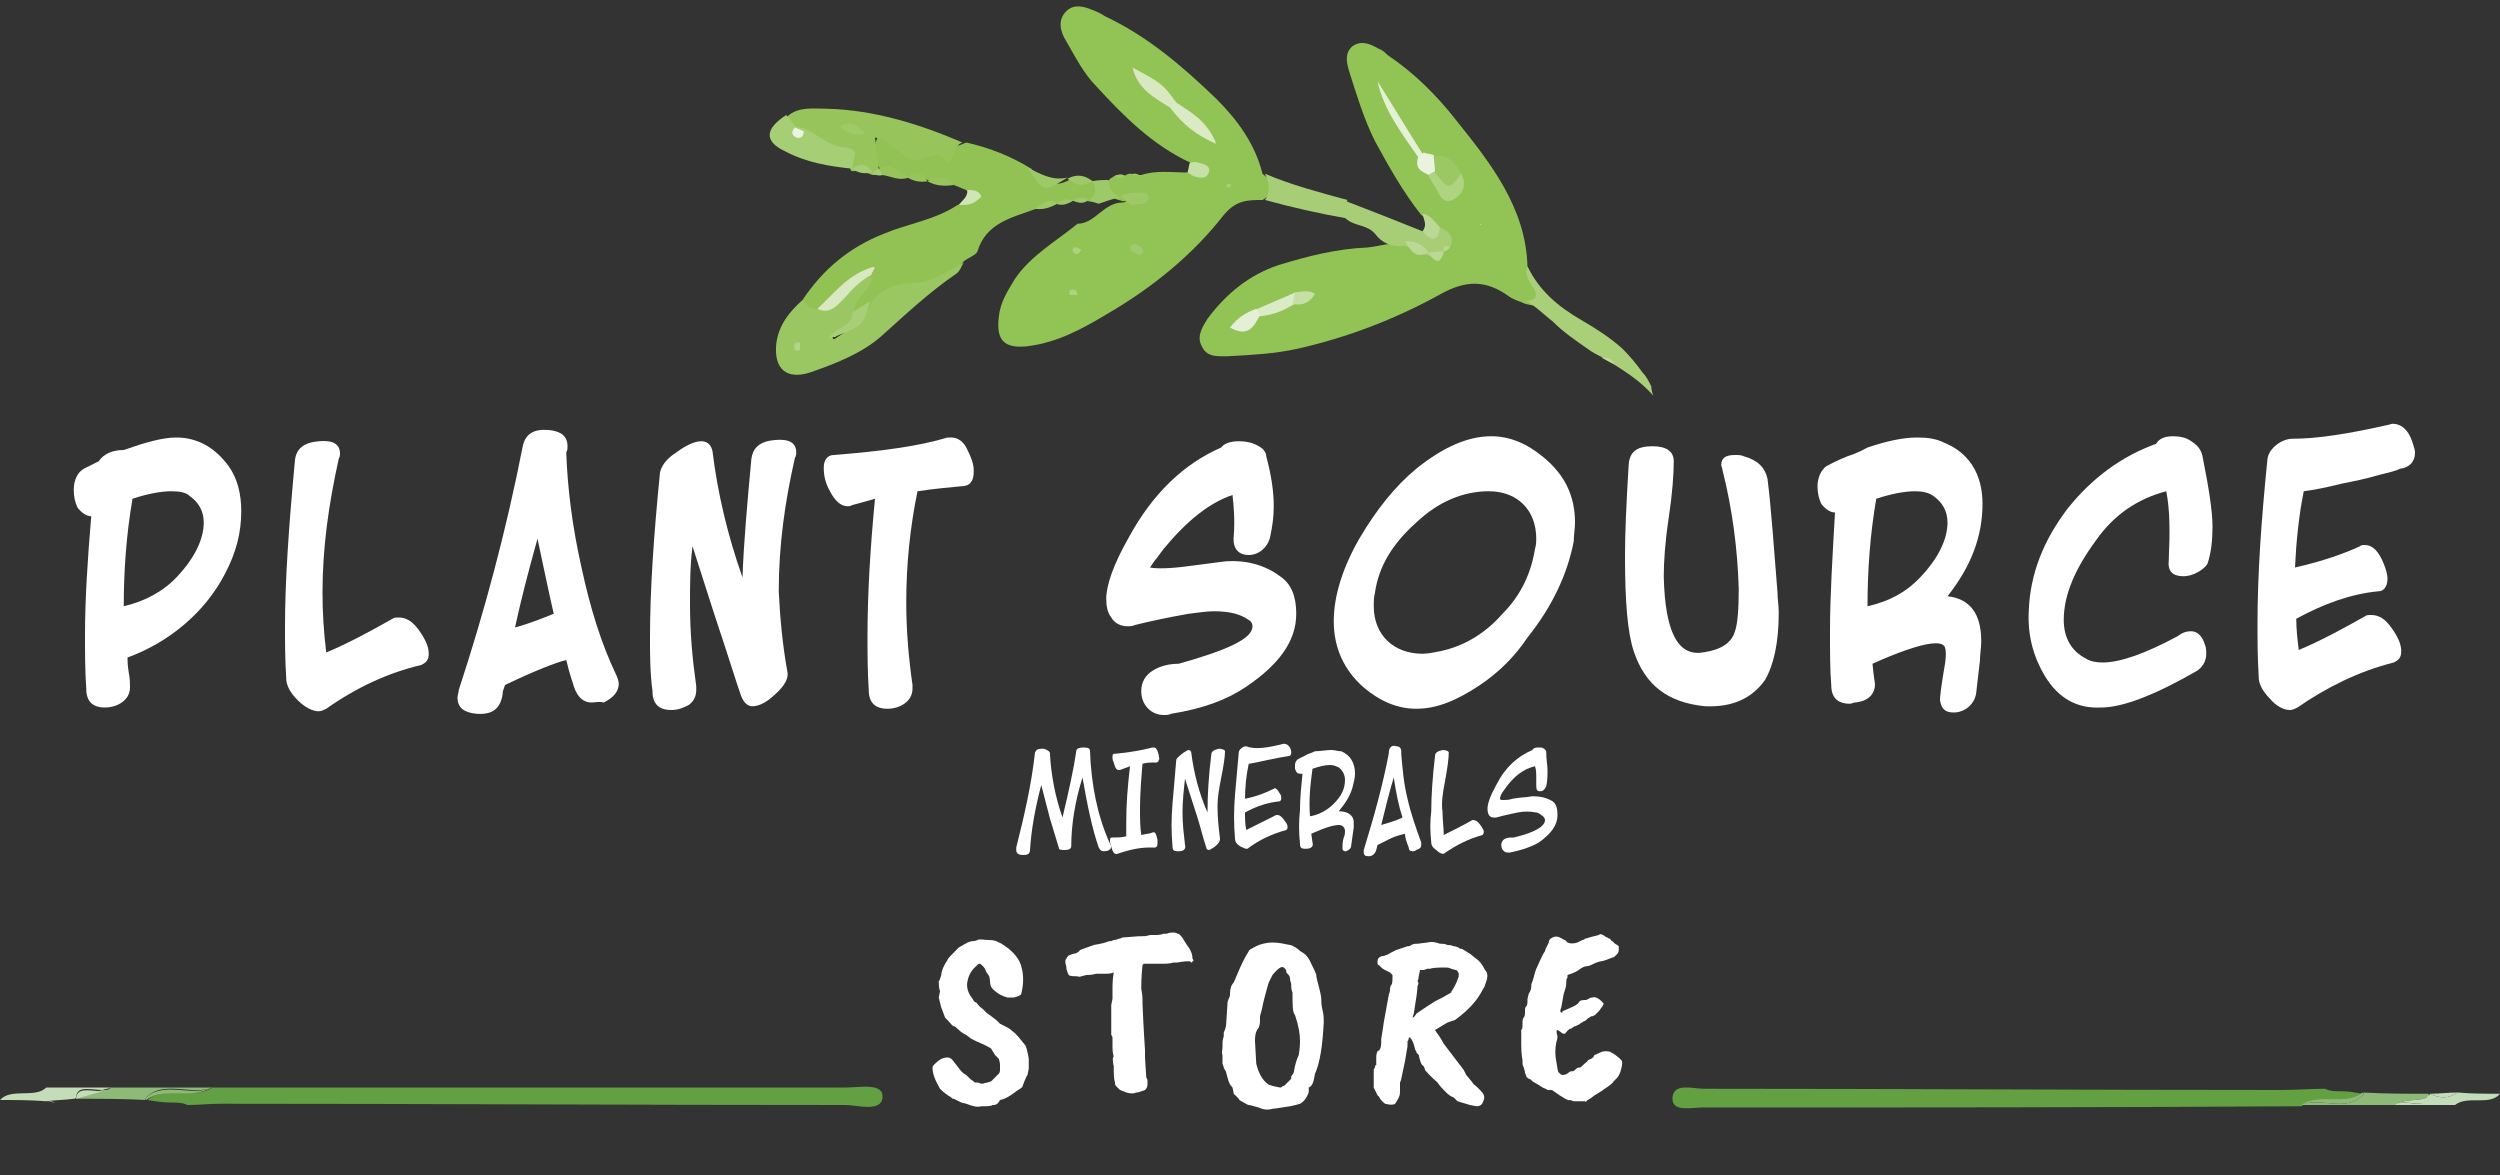 <?xml version="1.0" encoding="utf-8"?>
<!-- Generator: Adobe Illustrator 28.0.0, SVG Export Plug-In . SVG Version: 6.00 Build 0)  -->
<svg version="1.1" id="Layer_1" xmlns="http://www.w3.org/2000/svg" xmlns:xlink="http://www.w3.org/1999/xlink" x="0px" y="0px"
	 viewBox="0 0 200 94" style="enable-background:new 0 0 200 94;" xml:space="preserve">
<rect x="0" y="0" width="200" height="94" fill="#333333" stroke="none"/>
<style type="text/css">
	.st0{display:none;fill:#CEE87C;}
	.st1{fill:#001524;}
	.st2{fill:#92C355;}
	.st3{fill:#92C254;}
	.st4{fill:#9AC762;}
	.st5{fill:#97C55C;}
	.st6{fill:#A9CF78;}
	.st7{fill:#A6CE74;}
	.st8{fill:#A7CE76;}
	.st9{fill:#9EC968;}
	.st10{fill:#BBD995;}
	.st11{fill:#C7E0A8;}
	.st12{fill:#D0E5B6;}
	.st13{fill:#E5F1D7;}
	.st14{fill:#9CC864;}
	.st15{fill:#AED381;}
	.st16{fill:#DBEBC7;}
	.st17{fill:#E4F0D5;}
	.st18{fill:#E9F3DD;}
	.st19{fill:#C6DFA6;}
	.st20{fill:#CAE1AB;}
	.st21{fill:#D8E9C2;}
	.st22{fill:#DAEAC5;}
	.st23{fill:#A0CA6B;}
	.st24{fill:#AED27F;}
	.st25{fill:#AED280;}
	.st26{fill:#A7CF77;}
	.st27{fill:#A8CF77;}
	.st28{fill:#BFDC9C;}
	.st29{fill:#B1D485;}
	.st30{fill:#9FCA6A;}
	.st31{fill:#EBF4E1;}
	.st32{fill:none;}
	.st33{fill:#62A043;}
	.st34{fill:#8EBA77;}
	.st35{fill:#C5DCB9;}
	.st36{fill:#62A042;}
	.st37{fill:#FFFFFF;}
	.st38{fill:#CEE87C;}
</style>
<path class="st0" d="M148.4,24.3c3.7,2,3.7,2,1.1,4.7c-0.5,0.5-0.7,1-0.7,1.6c-0.1,1.6-1.1,3-3.6,4.1c-1.6,0.7-3,1.6-4.5,2.4
	c0.1,0.2-1.5,0.8,0.2,0.7c1.1-0.1,2.3,0.3,3.4-0.2c3.7-0.3,7.3-0.7,11-0.5c0.9,0,1.3,0.1,1.4,0.7c0.1,1,0.7,1.8,3.1,1.8
	c0.6,0,1.3,0.2,1,0.6c-0.7,0.9,0.5,0.9,1.4,1.1c1.2,0.3,1.1,0.7-0.1,1.1c-0.7,0.2-1.6,0.4-2.2,0.7c-0.8,0.4-2.5,0.5-2,1.2
	s2.1,0.9,3.5,0.8c1.2-0.1,2.3-0.4,3.5-0.6c1-0.2,1.2,0.1,1.6,0.4c1.8,1.1,4.2,0.6,6.6,0.5c0.7,1.4,3,1.3,5.1,1.4
	c0.9,0,1.3,0.2,1.2,0.6c-0.1,0.9-0.8,1.8-1.8,2.5c-0.3,0.4-0.6,0.9-0.9,1.3c-0.2,0.3-1.8,0.7,0.1,1c1.1,0.2,0.9,1.3-0.2,1.3
	c-3.1,0.2-1.2,1.2-1.6,1.9c-1.9,0.8-4.2,1.1-6.4,1.4c-7.7,1-15.1,2.6-22.7,3.7c-2.2,0.3-4.4,0.8-6.7,0.9c-9.9,0.7-19.1,3-28.4,5
	c-7.8,1.7-15.5,3.7-23.2,5.5c-8.3,1.9-16.5,4.1-24.7,6.2c-2,0.1-4.3,1.1-5.9-0.2c-0.1-1-0.9-1.6-3.1-1.7c-1.6-0.1-3.6,0-4.3-1
	c-1.8-1.6-2-1.6-5.4-1.2c-3,0.4-5.7,0.3-7.6-1c-1.6-0.3-3.6,0.2-4.9-0.6c-0.3-0.1-0.5-0.2-0.6-0.4c-0.1-0.3,0.1-0.7-0.3-0.9
	c-0.3-0.2-0.6-0.5-1-0.7c-0.9-0.4-2.7,0-3-1c-0.4-0.2-0.7-0.5-0.5-0.6c2-1.4,2-3.1,4.1-4.5c2.3-1.6,4-3.3,6.7-4.7
	c1.2-1.3,3.6-2.1,5.2-3.2c0.2-0.1,0.4-0.2,0.4-0.2c-0.2-0.2,0.2,0-0.3,0c-0.2,0.1-0.4,0.2-0.6,0.3c-0.5,0.2-0.9,0.4-1.3,0.7
	c-2.1,0.9-3.2,0.4-3.8-0.6c0.2-1.8,1.3-3.4,3.8-4.8c1-0.6,2-1.3,2.3-2c0.7-1.3,2.1-2.3,3.4-3.4c2.3-2,5.7-3.1,9-4.3
	c0.7-0.3,1.5-0.4,2.3-0.6c1.3-0.5,3.6,0.3,4.2-1.1c6.7-2.6,13.1-5.4,20.6-7.2c5.1-1.3,9.5-3.3,14.8-4.4c5.3-1.2,10.4-2.7,16-3.2
	c2.1-0.3,4.2-0.6,6.4-0.5c0.6,1.1-1.8,0.6-2.1,1.1c0.9-0.4,2.2-0.4,3.2-0.8c1.4-0.3,2.7-0.7,4-1c-1.5,0-3.1,1.2-4.5,0
	c0-0.2,0.1-0.3,0.1-0.5c0-0.1,0-0.2,0-0.3c2.8-1,5.9-1.4,9-1.7c5.3-0.4,10.7-1,16-0.3c0.3,0.1,0.5,0.2,0.8,0.3l0,0
	C147,22.6,146.6,23.8,148.4,24.3z"/>
<g>
	<path class="st2" d="M109.4,19.8c-2.5,0.1-4.8,0.7-7.1,1.4c-2.4,0.8-4.2,2.3-5.7,4.3c-0.5,0.8-0.9,1.5-0.4,2.3
		c0.4,0.8,1.3,0.7,2,0.7c1.9-0.1,3.8-0.2,5.6-0.6c4-0.9,7.9-2.4,11.5-4.4c2-1.1,3.6-1.1,5.4,0.2c0.4,0.3,0.9,0.4,1.3,0.6
		c0.8,0.2,1.6,0.4,1.1-0.9c-0.2-0.7-0.9-1.2-0.9-2c-0.1-4.8-3-8.4-5.8-11.9c-1.5-1.9-3.3-3.7-5.4-5.1c-0.2-0.2-0.4-0.4-0.7-0.5
		c-0.7-0.4-1.4-0.7-2.1-0.2c-0.6,0.5-0.5,1.2-0.3,1.9c0.6,1.9,1.2,3.9,2.1,5.7c1.1,2,2.2,4,3.7,5.9c0.6,0.3,0.6,1,1,1.4
		c0.2,0.3,0.4,0.5,0.5,0.8c0,0.1,0,0.2-0.1,0.3c-0.1,0.1-0.1,0.2-0.2,0.2c-0.2,0.1-0.4,0.1-0.6,0.1s-0.4-0.1-0.6-0.1
		c-0.4-0.1-0.9-0.2-1.3-0.3C111.4,19.3,110.4,19.7,109.4,19.8z"/>
	<path class="st2" d="M95,13.8c-1.2,0-2.5-0.2-3.7,0.2c-0.3,0-0.5,0-0.8-0.1c-0.2,0-0.3,0-0.4,0.1c-0.3,0.1-0.6,0-0.8,0
		c-0.2,0.1-0.3,0.2-0.5,0.3c-0.5,0.7-0.2,1.2,0.4,1.6c0.2,0.1,0.4,0.1,0.6,0.2c0.1,0,0.3,0,0.4-0.1c-0.1,0.1-0.2,0.2-0.4,0.2
		c-1.5,0-2.2,1.7-3.6,1.7c-1.7,1.4-3.7,2.5-5,4.4c-0.6,1-1.2,1.9-1.3,3.1c-0.2,1.8,0.4,2.5,2.3,2.3c2.4-0.3,4.4-1.4,6.4-2.6
		c3.6-2.1,6.8-4.7,9.3-7.9c1-1.2,1.9-1.2,3.1-1.2c1.2-0.7,0.9-1.4,0-2.1c-0.6-2.4-2-4.3-3.7-6c-2.7-2.6-5.5-5-8.9-6.6
		c-0.3-0.2-0.7-0.4-1-0.5c-0.7-0.3-1.5-0.5-2.1,0.1c-0.7,0.7-0.5,1.6,0,2.4c0.7,1.2,1.4,2.6,2.4,3.6c2.2,2.4,4.5,4.7,7.5,6.1
		C95.7,13.4,95.7,13.7,95,13.8z"/>
	<path class="st3" d="M76.3,14.8c0.3,0.1,0.7,0.3,1,0.4c0.8,1,0,1-0.7,1.2c-1.8,1.2-4,1.5-5.9,2.3c-2.8,1.1-4.9,2.9-6.5,5.3
		c0,0.7,0.4,1,1,1.1c1.7-0.2,2.4-1.9,3.7-2.6c0.1,0,0.2-0.1,0.2-0.1s-0.1,0-0.1,0.1c-0.7,0.8-1.8,1.4-0.6,2.7c0.6,0,1.1-0.2,1.6-0.5
		c2.1-1.7,5.2-1.5,7.1-3.8c0.4-0.3,1-0.5,1.1-0.8c0.7-2.3,2.8-2.7,4.7-3.4c0.7,0.2,1.1-0.7,1.8-0.4l0,0c0.4,0,0.8-0.3,1.3-0.2l0,0
		c0.4,0.2,0.8-0.2,1.3,0l0,0c1.2-0.2,1.4-0.8,0.4-1.6l0,0c-0.7-0.1-1.4,0-2-0.2l0,0c-1.3,0.8-2.3,0.4-3.2-0.8
		c-1.6-1-3.4-1.7-5.2-2.1c-2.2,1-4.4,0.6-6.4-0.7c-0.3,0-0.5,0.1-0.7,0.3c-0.4,0.9-0.4,1.8,0.3,2.6c0.9,0,1.6,0.5,2.5,0.7l0,0
		c0.6-0.2,1.1,0,1.6,0.3l0,0C74.9,14.5,75.6,14.3,76.3,14.8z"/>
	<path class="st4" d="M65.4,24.7c-0.6,0-0.9-0.3-1.2-0.7c-1.1,1-1.9,2-2.1,3.5c-0.2,2,0.8,2.9,2.7,2.3c2-0.7,4.1-1.5,5.7-2.9
		c1.9-1.7,3.8-3.5,6-5c0.3-0.2,0.4-0.6,0.6-0.9c-1.4,0.8-2.8,1.7-4.6,1.7c-1.1,0-2.1,0.6-2.8,1.5c-0.5,1.4-1.7,2.1-2.9,2.9
		c-0.3,0.2-0.2-0.6-0.1-0.2c0,0.1,0.1,0.1,0.2,0c0.6-0.5,1.9-0.4,1.4-1.8c0-1.3,1.3-1.8,1.5-2.9C67.6,22,67.3,24.7,65.4,24.7z"/>
	<path class="st5" d="M70.3,13.5c-0.1-0.8-0.2-1.7-0.3-2.5c-0.2-0.1-0.5-0.1-0.7-0.2V11c0,0,0.1-0.1,0.2-0.1c0.2,0,0.4,0.1,0.5,0.1
		c1.1,0.2,1.8,1.2,2.8,1.7c1.1,0.5,1.9-1,3,0.2c0.4,0.4,0.4-1.3,1.2-1.5c-3.5-1.5-7.1-2.6-10.8-2.7c-1.1,0-2.3-0.2-3.2,0.6
		c-0.1,0.4,0,0.8,0.3,1.1s0.6,0.5,1,0.7c1,0.6,2,1.6,3,1.4c1.6-0.3,0.3,1.1,0.9,1.2l0,0c0.6-0.1,1.1,0.1,1.6,0.3l0,0
		c0.1,0,0.2,0,0.4,0C70.2,13.7,70.3,13.6,70.3,13.5z"/>
	<path class="st6" d="M127,27.9c0.4,0.3,0.8,0.5,1.2,0.7c1.5,0.9,3,1.8,4.1,3.1c-0.1-0.1-0.2-0.6-0.2-0.8c-0.2-0.4-0.4-0.8-0.7-1.1
		c-0.5-0.7-1-1.3-1.6-1.9c-1-0.9-2.1-1.6-3.3-2.3c-1.9-1.1-3.4-2.4-4.3-4.3c-0.3,0.7,0.2,1.3,0.5,1.8c0.5,0.9-0.2,0.9-0.7,1
		c0.3-0.1,1.9,1.4,2.2,1.6C125.1,26.6,126,27.2,127,27.9z"/>
	<path class="st7" d="M63.6,10.1c-0.2-0.3-0.4-0.6-0.7-0.9c-1.7,1.1-1.8,2.1-0.1,2.9c1.7,0.9,3.5,1.2,5.4,1.4
		c-0.1-0.6,0.8-1.6-0.6-1.7c-1.3-0.1-2.1-1-3.2-1.5l-0.2,0.1c-0.2,0-0.3,0-0.5-0.1L63.6,10.1z"/>
	<path class="st8" d="M116,19.8c0.4-0.9-0.1-1.3-0.8-1.6c-0.4,0.3-0.9,0.3-1.4,0.3c-2-0.8-4-1.6-6.1-2.4c-0.9,0.6-0.5,1,0.1,1.5
		c0.7,0.5,1.6,0.4,2.2,1.1c0.6,0.8,1.3,1,2.2,1c0.7-0.1,1.3,0.6,2,0.7l0,0c0.4,0.1,0.9,0.6,1.3-0.1l0,0
		C115.5,19.9,115.7,19.8,116,19.8z"/>
	<path class="st8" d="M107.9,17.5c-0.2-0.5-0.4-1-0.1-1.5c-2.2-0.6-4.5-1.2-6.6-2.1c0.3,0.7,0.5,1.4,0,2.1
		C103.4,16.6,105.6,17.1,107.9,17.5z"/>
	<path class="st9" d="M87.9,16.3c0.6-0.2,1.1-0.4,1.7-0.5c-0.6-0.3-0.9-0.7-0.9-1.4c-0.4,0-0.9,0-1.3,0.1c0.4,0.7,0.2,1.2-0.4,1.6
		C87.3,16.1,87.6,16.2,87.9,16.3z"/>
	<path class="st9" d="M82.2,13.4c1.3,2,1.3,2,3.2,0.8C84.2,14.5,83.2,13.9,82.2,13.4z"/>
	<path class="st10" d="M113.8,18.5c0.6,0.7,1.2,1,1.4-0.3c-0.4-0.4-0.7-1-1.4-1.1C113.9,17.6,114.2,18,113.8,18.5z"/>
	<path class="st11" d="M95,13.8c0.2,0.1,0.3,0.2,0.5,0.3c0.4,0.1,1,0.3,1.2-0.3s-0.5-0.7-0.9-0.8c-0.2-0.1-0.4,0-0.6,0
		C95.1,13.2,95.1,13.5,95,13.8z"/>
	<path class="st12" d="M76.7,16.4c0.4,0,0.7,0,1-0.1s0.8-0.5,0.8-0.6c-0.2-0.5-0.7-0.5-1.1-0.5C77.4,15.8,77,16,76.7,16.4z"/>
	<path class="st5" d="M72.7,14.2c-0.7-0.5-1.4-1.2-2.4-0.7l0,0c0,0.2,0,0.3,0.1,0.4s0.2,0.1,0.2,0.1C71.3,14.1,71.9,14.5,72.7,14.2z
		"/>
	<path class="st9" d="M85.4,14.3c0.7,0.6,1.3,0.6,2,0.2C86.8,14,86.1,13.9,85.4,14.3z"/>
	<path class="st5" d="M76.3,14.8c-0.6-0.7-1.4-0.8-2.1-0.3C74.9,14.9,75.6,14.9,76.3,14.8z"/>
	<path class="st9" d="M84.6,16.3c-0.7-0.5-1.2,0-1.8,0.4C83.5,16.8,84,16.6,84.6,16.3z"/>
	<path class="st5" d="M74.2,14.5c-0.4-0.7-1-0.8-1.6-0.3C73.1,14.5,73.6,14.6,74.2,14.5z"/>
	<path class="st7" d="M69.8,13.8c-0.4-0.7-1-0.8-1.6-0.3C68.7,13.9,69.2,13.9,69.8,13.8z"/>
	<path class="st9" d="M85.8,16.1c-0.5-0.3-0.9-0.1-1.3,0.2C85,16.5,85.4,16.3,85.8,16.1z"/>
	<path class="st9" d="M87.1,16c-0.4-0.3-0.8-0.2-1.3,0C86.3,16.3,86.7,16.3,87.1,16z"/>
	<path class="st9" d="M89.2,14.1c0.3,0.2,0.6,0.2,0.8,0C89.8,13.9,89.5,13.9,89.2,14.1z"/>
	<path class="st9" d="M90.5,14c0.3,0,0.5,0,0.8,0.1C91,13.9,90.7,13.8,90.5,14z"/>
	<path class="st7" d="M70.6,14c-0.1-0.2-0.2-0.3-0.3-0.5c-0.2,0.1-0.3,0.2-0.5,0.3C70,14,70.3,14.1,70.6,14z"/>
	<path class="st13" d="M113.8,12.3c-1.2-1.9-2.4-3.9-3.6-5.8c0.5,2.3,1.9,4.1,3.2,6C113.7,12.6,113.8,12.5,113.8,12.3z"/>
	<path class="st14" d="M116.9,13.9c-0.5-0.9-1.1-1.6-2.2-1.4c-0.4,0.6-0.3,1.1,0.1,1.7c0.4,0.5,0.6,1.3,1.4,1.1
		C116.8,15,116.8,14.4,116.9,13.9z"/>
	<path class="st15" d="M116.9,13.9c-1,1.3-1,1.3-2.1-0.1c-0.3-0.1-0.4,0-0.5,0.3c0.1,0.2,0.3,0.5,0.4,0.7c0.4,0.5,0.6,1.6,1.5,1.2
		C117,15.6,117.4,14.8,116.9,13.9z"/>
	<path class="st16" d="M103.6,23.4c-1.1,0.5-2.1,0.9-3.2,1.4c-0.1,0.2-0.1,0.4,0.1,0.4c0.1,0.1,0.2,0.1,0.3,0.1
		c1-0.1,1.8-0.4,2.6-0.9C104,24.2,104,23.8,103.6,23.4z"/>
	<path class="st17" d="M100.8,25.2c-0.1-0.2-0.2-0.3-0.3-0.5c-0.8,0.3-1.5,0.7-2.1,1.5C99.8,27,100.3,26.2,100.8,25.2z"/>
	<path class="st18" d="M114.3,14c0.1-0.1,0.3-0.2,0.5-0.3c0-0.4-0.1-0.8-0.1-1.3c-0.3-0.1-0.6-0.1-0.8-0.2c-0.1,0.1-0.3,0.2-0.4,0.2
		C113.1,13.5,113.7,13.7,114.3,14z"/>
	<path class="st10" d="M112.4,19.3c0.1,0.2,0.2,0.4,0.4,0.6c0.4,0.6,0.9,0.6,1.5,0.3C113.8,19.5,113.2,19.3,112.4,19.3z"/>
	<path class="st19" d="M103.6,23.4c-0.1,0.3-0.1,0.6-0.2,0.9c0.8,0.2,1.4-0.1,1.8-0.8C104.7,23.2,104.2,23.3,103.6,23.4z"/>
	<path class="st10" d="M115.5,20.1c-0.4,0-0.9,0.1-1.3,0.1C114.7,20.8,115.2,21.4,115.5,20.1z"/>
	<path class="st10" d="M116,19.8c-0.4-0.2-0.5-0.1-0.5,0.3C115.7,20.1,115.8,20,116,19.8z"/>
	<polygon class="st20" points="118.4,18 118.5,18 118.4,17.9 	"/>
	<path class="st21" d="M94.1,8.2C93,6.7,93,6.7,90.6,5.4c0.4,1.7,1.7,2.4,3,3.2C94,8.7,94.1,8.6,94.1,8.2z"/>
	<path class="st22" d="M94.1,8.2c-0.2,0.1-0.3,0.2-0.5,0.4c0.9,1.2,2,2.2,3.7,2.9C96.6,9.7,95.3,9,94.1,8.2z"/>
	<path class="st9" d="M89.6,15.7c0.3,0.2,0.6,0.5,0.9,0.7c0.3,0,0.5-0.1,0.8-0.1s0.5-0.1,0.6-0.4c0-0.3-0.2-0.5-0.5-0.5
		C90.8,15.4,90.2,15.4,89.6,15.7z"/>
	<path class="st23" d="M90.6,20.2c0.2,0,0.4,0.2,0.6,0.2c0.3-0.1,0.3-0.4,0.1-0.6c-0.2-0.2-0.5-0.3-0.6-0.3
		C90.4,19.6,90.3,19.9,90.6,20.2z"/>
	<path class="st24" d="M85.8,20.1c0.1,0.1,0.3,0.3,0.4,0.2c0.1,0,0.2-0.2,0.3-0.3c-0.1-0.1-0.3-0.2-0.4-0.2
		C85.9,19.7,85.8,19.9,85.8,20.1z"/>
	<path class="st25" d="M85.6,23.2c-0.1,0.2-0.1,0.4,0.1,0.4s0.3,0,0.5,0c0-0.2-0.1-0.4-0.2-0.4C85.9,23.1,85.7,23.2,85.6,23.2z"/>
	<path class="st26" d="M98.4,14.7c-0.1,0-0.2,0-0.2,0C98,14.9,98.1,15,98.3,15c0.1,0,0.1-0.1,0.2-0.1C98.5,14.8,98.4,14.7,98.4,14.7
		z"/>
	<path class="st21" d="M65.4,24.7c1,0.5,1.6-0.3,2.2-0.9c0.6-0.7,1.3-1.4,2.1-1.8c0-0.2,0.6-0.8,0-0.6C67.8,22,66.7,23.5,65.4,24.7z
		"/>
	<path class="st27" d="M68.2,25c0,1.2-1.5,1.2-1.9,2.1c2.7-1,2.8-1,3.3-3C69.1,24.4,68.7,24.7,68.2,25z"/>
	<path class="st28" d="M129.1,29.1C129.1,29.1,129.1,29,129.1,29.1c-0.2-0.5-0.6-0.5-1-0.5C128.5,28.8,128.8,29,129.1,29.1z"/>
	<path class="st29" d="M63.6,28c0.2,0.1,0.4,0.1,0.4-0.1s0-0.3,0-0.5c-0.2,0-0.4,0-0.4,0.1C63.5,27.6,63.5,27.8,63.6,28z"/>
	<path class="st30" d="M69.2,10.7c-0.5-0.6-1-1.1-2-0.6C67.9,10.8,68.6,10.8,69.2,10.7L69.2,10.7z"/>
	<path class="st7" d="M64.4,10.3c-0.3-0.1-0.5-0.1-0.8-0.2v0.1c0.1,0.6,0.4,0.6,0.7,0.3L64.4,10.3z"/>
	<path class="st30" d="M69.2,10.7c0.3,0.1,0.5,0.1,0.8,0.2C69.8,10.9,69.5,10.8,69.2,10.7L69.2,10.7z"/>
	<path class="st31" d="M64.3,10.5c-0.2-0.1-0.5-0.2-0.7-0.3c-0.3,0.3-0.3,0.6,0.1,0.8C64.1,11.1,64.3,10.9,64.3,10.5z"/>
</g>
<g>
	<path class="st32" d="M8.9,87c-0.2,0.1-0.5,0.1-0.7,0.2C8.5,87.2,8.7,87.2,8.9,87z"/>
	<path class="st32" d="M5.9,87.9L5.9,87.9L5.9,87.9c0.1,0,0.1,0,0.2,0c0,0,0,0,0-0.1C6.1,87.9,6,87.9,5.9,87.9z"/>
	<path class="st33" d="M67.7,87c-16.9,0-33.8,0-50.7,0c-1.5,1-3.8-0.2-5.2,1c0.6,0.1,1.2,0.2,1.8,0.2c0.5,0,1,0,1.4,0.2
		c0.9,0,1.7-0.1,2.6-0.1c16.7,0,33.3,0.1,50,0.1c1,0,2.9,0.6,3-0.6S68.8,87,67.7,87z"/>
	<path class="st34" d="M8.2,87.2c-0.7,0.2-1.4,0.4-2.1,0.6c0,0,0,0,0,0.1c1.9,0,3.8,0,5.6,0.1c0,0-0.1,0-0.1-0.1
		c1.4-1.6,3.7-0.2,5.4-0.9c-2.7,0-5.4,0-8.1,0l0,0C8.7,87.2,8.5,87.2,8.2,87.2z"/>
	<path class="st34" d="M11.6,87.9l0.1,0.1l0,0c1.4-1.1,3.7,0,5.2-1C15.4,87.8,13,86.4,11.6,87.9z"/>
	<path class="st35" d="M4.4,88.2c-0.2-0.1-0.5-0.1-0.8-0.2C3.9,88.1,4.2,88.2,4.4,88.2z"/>
	<path class="st35" d="M5.9,87.9c0.1,0,0.1,0,0.2-0.1c0-1,1.2-0.6,2.1-0.6c0.2-0.1,0.5-0.1,0.7-0.2l0,0c-1.7,0-3.4,0-5.2,0
		c-0.9,0.9-2.8,0-3.7,1l0,0c1.2,0,2.4,0,3.7,0.1C4.4,88,5.2,88,5.9,87.9L5.9,87.9z"/>
	<path class="st35" d="M6.1,87.9c0.7-0.2,1.4-0.4,2.1-0.6C7.3,87.3,6.1,86.9,6.1,87.9z"/>
</g>
<g>
	<path class="st32" d="M194.3,87.5c0,0.1,0,0.1,0,0.2c0.1,0,0.1-0.1,0.2-0.2l0,0C194.4,87.5,194.3,87.5,194.3,87.5z"/>
	<path class="st36" d="M189,87.5c-0.6-0.1-1.1-0.2-1.7-0.2c-0.5,0-0.9,0-1.3-0.2c-1.1,0-2.3,0.1-3.5,0.1c-15.4,0-30.8-0.1-46.2-0.1
		c-0.9,0-2.4-0.5-2.5,0.7s1.5,0.8,2.4,0.8c16,0,31.9,0,47.9-0.1C185.5,87.5,187.6,88.6,189,87.5z"/>
	<path class="st34" d="M194.3,87.7c0,0,0-0.1,0-0.2c-1.8,0-3.5,0-5.3-0.1c0,0,0.1,0,0.1,0.1c-1.3,1.6-3.5,0.2-5,0.9
		c2.5,0,5.1,0,7.6,0l0,0C192.3,87.8,193.6,88.2,194.3,87.7z"/>
	<path class="st34" d="M189.1,87.5l-0.1-0.1l0,0c-1.3,1.1-3.5,0-4.9,1C185.6,87.7,187.8,89.1,189.1,87.5z"/>
	<path class="st35" d="M200,87.5L200,87.5c-1.1,0-2.3,0-3.4-0.1l0,0c-0.7,0.5-1.4,0.5-2.2,0.1c0,0.1-0.1,0.1-0.2,0.2
		c-0.1,1.2-2,0.1-2.6,0.7l0,0c1.6,0,3.2,0,4.8,0C197.4,87.6,199.2,88.5,200,87.5z"/>
	<path class="st35" d="M194.3,87.7c-0.7,0.5-1.9,0.1-2.6,0.7C192.3,87.8,194.2,88.9,194.3,87.7z"/>
	<path class="st35" d="M196.6,87.4c-0.7,0-1.5,0.1-2.2,0.1C195.2,87.9,195.9,87.9,196.6,87.4z"/>
</g>
<g>
	<path class="st37" d="M79.4,88.4c-0.1,0.1-0.4,0.1-0.9,0.1c-0.3,0.1-0.7,0-1.2-0.2l-0.4-0.1l-0.6-0.3c-0.1,0-0.1,0-0.1,0
		s0,0-0.1-0.1s-0.2-0.1-0.3-0.2c-0.3-0.2-0.5-0.4-0.6-0.5c-0.4-0.7-0.6-1.2-0.6-1.7c0-0.1,0.1-0.2,0.2-0.3c0.3-0.3,0.6-0.5,1-0.5
		c0.2,0,0.3,0.1,0.4,0.2l0.7,0.9c0.1,0.1,0.2,0.2,0.4,0.3l0.3,0.3l0.4,0.3c0.1,0,0.1,0,0.2,0s0.2,0.1,0.4,0.1
		c0.3-0.1,0.5-0.1,0.7-0.2c0.1-0.1,0.2-0.2,0.3-0.3l0.3-0.3c0,0,0.1-0.1,0.1-0.3c0-0.2,0-0.3,0-0.4s0-0.2-0.1-0.5
		c0,0-0.1-0.1-0.3-0.3c-0.1-0.2-0.2-0.3-0.3-0.5c-0.1-0.1-0.5-0.3-1.2-0.6l-0.4-0.2l-0.4-0.3c-0.2-0.1-0.4-0.2-0.7-0.5
		c-0.1-0.1-0.2-0.2-0.3-0.2c-0.1,0-0.3-0.3-0.7-0.7c0,0-0.1-0.3-0.3-0.8l-0.2-0.8l0.1-0.5c-0.1-0.3-0.1-0.6-0.1-0.8
		c0.1-0.1,0.1-0.2,0.2-0.5c0-0.2,0.1-0.6,0.5-1.2c0-0.1,0.3-0.4,0.9-1l0.7-0.4l0.3-0.1c0.1,0,0.3,0,0.5-0.1s0.5,0,0.9,0
		s0.7,0.1,0.8,0.2c0.1,0,0.4,0.2,0.8,0.5c0.6,0.5,0.9,1,1,1.4c0.2,0.7,0.2,1.4,0,2.2c0,0.1-0.2,0.2-0.6,0.3h-0.5
		c-0.4-0.1-0.8-0.3-1.2-0.7c-0.1-0.1-0.2-0.3-0.2-0.6c0-0.3-0.1-0.5-0.2-0.6c0,0-0.1-0.1-0.2-0.4c-0.2-0.3-0.4-0.4-0.4-0.4
		s-0.2,0-0.2,0.1c-0.5,0.4-0.7,0.8-0.8,1.3c-0.1,0.4,0,0.9,0.4,1.4c0.1,0.2,0.2,0.3,0.3,0.3c0.1,0.1,0.2,0.3,0.5,0.5l0.3,0.3
		l0.8,0.6l0.3,0.3l0.4,0.2c0.2,0.1,0.4,0.2,0.6,0.4c0.3,0.2,0.6,0.6,1,1.1c0.1,0.1,0.2,0.5,0.3,1.1v0.8L82.2,86
		c-0.1,0.1-0.1,0.2-0.2,0.4c0,0-0.1,0.2-0.2,0.5c0,0.1-0.2,0.2-0.5,0.4c-0.4,0.3-0.8,0.6-1.3,0.7C79.8,88.4,79.6,88.4,79.4,88.4z"/>
	<path class="st37" d="M88.9,81.1c0-0.3,0-0.5,0-0.6s0-0.1,0-0.1l0.1-0.5c0-0.2,0-0.4,0-0.5s0-0.2,0-0.3c0-0.1,0-0.1,0-0.2
		s0-0.5,0.1-1.1c-0.3,0.1-0.5,0.1-0.6,0.1h-0.8C87.3,78,87.1,78,86.9,78c-0.4,0.1-0.6,0.2-0.7,0.1c-0.3,0-0.6,0-0.7-0.1
		c-0.1-0.2-0.2-0.4-0.2-0.7c-0.1-0.3-0.1-0.5,0-0.6c0.1-0.2,0.2-0.3,0.3-0.3c0,0,0.2-0.1,0.3-0.1s0.4-0.1,0.5-0.3l1.1-0.4
		c0.6-0.1,1-0.2,1.2-0.3c0.1,0,0.2,0,0.4-0.1c0.2,0,0.4-0.1,0.4-0.1s0.1,0,0.3-0.1l1.3-0.1c0,0,0.1,0,0.2,0c0.2,0,0.4,0,0.7-0.1
		c0.2,0,0.4,0,0.5,0s0.3,0,0.6-0.1c0.1,0,0.2,0,0.2,0c0.1,0,0.2-0.1,0.5-0.1c0.1,0,0.3,0,0.4,0.1c0.1,0,0.1,0,0.2,0.1
		s0.2,0.2,0.3,0.4c0.2,0.3,0.3,0.5,0.4,0.6c0.2,0.3,0.3,0.6,0.3,0.9c0.1,0.1,0.1,0.2,0,0.2s0.1,0.1-0.1,0.1
		c-0.1-0.1-0.1-0.1-0.2-0.1s-0.4,0-0.9,0.1h-0.3c-0.3,0.1-0.7,0.1-1.2,0.1h-1.2l-0.1,0.1c-0.1,1-0.1,1.6-0.1,1.9
		c0.1,0.5,0.1,0.8,0.1,0.8v0.4c0.1,2.4,0.2,3.6,0.2,3.7s0,0.3,0,0.6l0.1,1.6c0.1,0.1,0.1,0.2,0.1,0.5s-0.1,0.4-0.2,0.5
		c-0.3,0.1-0.5,0.2-0.7,0.2c-0.2,0.1-0.4,0.1-0.8,0c0,0-0.2-0.1-0.5-0.2c0,0-0.1-0.1-0.3-0.3c-0.1-0.1-0.1-0.2-0.1-0.3
		c-0.1-0.3-0.1-0.7-0.1-1.3c-0.1-0.4-0.1-0.7,0-0.8c0,0-0.1-0.2-0.1-0.7v-0.7c0-0.1,0-0.2-0.1-0.3v-0.6L88.9,81.1L88.9,81.1z"/>
	<path class="st37" d="M98.1,81.8l0.1-1.5c0-0.1,0-0.2,0.1-0.4c0.1-0.2,0.1-0.3,0.1-0.3v-0.1c0-0.4,0.1-0.7,0.3-0.9
		c0.3-0.7,0.5-1.2,0.7-1.6s0.3-0.6,0.5-0.9c0-0.1,0.2-0.2,0.4-0.3c0.5-0.3,1.1-0.4,1.5-0.4c0.5,0,0.9,0.1,1.4,0.2
		c0.1,0,0.3,0.1,0.6,0.3c0.2,0.2,0.4,0.3,0.4,0.3c0.2,0.1,0.5,0.4,0.7,0.9c0.2,0.4,0.4,0.8,0.4,0.9c0,0.2,0.1,0.5,0.2,0.9
		s0.2,0.8,0.2,1s0,0.5,0.1,0.9s0.1,0.7,0.1,1c-0.1,1.9-0.3,3.2-0.7,4.1c-0.1,0.6-0.2,1-0.5,1.1v0.3c0,0.2-0.1,0.3-0.2,0.5
		s-0.3,0.4-0.5,0.5c0,0-0.3,0.1-0.8,0.2c-0.7,0.1-1.2,0.2-1.4,0.2c-0.3,0.1-0.7,0.1-1.1-0.1c-0.4-0.1-0.7-0.2-0.8-0.2
		s-0.2-0.1-0.4-0.2c-0.2-0.1-0.4-0.2-0.4-0.3c-0.2-0.2-0.3-0.3-0.4-0.4L98.6,87c-0.2-0.2-0.3-0.4-0.4-0.8c-0.1-0.3-0.1-0.5-0.2-0.6
		s-0.1-0.3-0.2-0.5c0-0.1,0-0.3,0-0.5v-0.2c-0.1-0.2,0-0.4,0-0.6c0-0.1,0-0.2,0-0.3s0-0.3,0.1-0.6v-0.3
		C98.1,82.2,98.1,81.9,98.1,81.8z M100.4,83.3l0.1,1.8c0.2,0.8,0.5,1.3,0.9,1.6c0.1,0.1,0.2,0.1,0.5,0.2l0.5,0.1
		c0.1,0,0.1,0,0.2-0.1c0.1,0,0.2-0.1,0.2-0.1c0.1-0.1,0.2-0.2,0.3-0.3c0.1-0.1,0.1-0.1,0.1-0.1c0.1-0.1,0.1-0.1,0.1-0.3
		c0,0,0.1-0.1,0.2-0.3c0.1-0.7,0.3-1.2,0.4-1.4c0.1-0.6,0.1-1,0.1-1.1c0-0.6-0.1-1.2-0.4-2.1c-0.2-0.2-0.2-0.8-0.2-1.8
		c-0.1-0.2-0.1-0.4-0.1-0.6s-0.1-0.3-0.1-0.5s-0.1-0.3-0.2-0.4s-0.1-0.1-0.1-0.2s0-0.1-0.1-0.2c-0.2-0.3-0.5-0.1-1,0.5l-0.3,0.6
		c0,0-0.1,0.3-0.2,0.7c-0.2,0.7-0.3,1.2-0.3,1.2c0,0.1-0.1,0.4-0.2,0.8c0,0,0,0.1,0,0.3s0,0.3-0.1,0.6
		C100.4,82.6,100.4,82.9,100.4,83.3z"/>
	<path class="st37" d="M110.5,83.1c0-0.1,0.1-0.5,0.2-1.3l0.4-2.2c0-0.1,0.1-0.2,0.1-0.4c0-0.1,0-0.3,0.1-0.4s0.1-0.4,0.1-0.8
		l-0.2-0.2l-0.4-0.2c-0.2-0.1-0.3-0.2-0.5-0.4c-0.1,0-0.1-0.1-0.1-0.3s0.1-0.3,0.3-0.4c0,0,0.2,0,0.4-0.1c0.1,0,0.2-0.1,0.4-0.2
		c0,0,0.2-0.1,0.4-0.2l0.9-0.3c0.1,0,0.2,0,0.3-0.1c0.2-0.1,0.3-0.1,0.5-0.1l0.8-0.1c0.4-0.1,0.7,0,1,0.1c0.2,0,0.4,0,0.6,0.1
		c0.1,0,0.3,0,0.5,0.1c0.2,0,0.4,0.1,0.5,0.2c0.1,0,0.2,0,0.3,0.1c0.2,0.1,0.3,0.2,0.5,0.3l0.5,0.4c0.3,0.2,0.5,0.5,0.7,0.9
		c0.3,0.3,0.2,0.7,0,1.2c0,0.1-0.1,0.2-0.2,0.4c-0.4,0.8-1.1,1.6-2.2,2.4l-0.6,0.2l-1,0.6c0.1,0.2,0.4,0.5,0.7,1.1l1.6,2.1l0.2,0.4
		l0.5,0.6c0,0.1,0.2,0.2,0.3,0.3l0.3,0.3c0.3,0.3,0.4,0.5,0.3,0.8s-0.2,0.5-0.6,0.5l-0.5-0.1l-1-0.3l-0.3-0.3
		c-0.3-0.1-0.5-0.3-0.7-0.5s-0.4-0.4-0.6-0.7c-0.2-0.2-0.6-0.5-1-1c0,0,0-0.1-0.1-0.3c-0.2-0.1-0.3-0.4-0.4-0.9c0,0,0,0-0.1-0.1
		s-0.1-0.1-0.1-0.2c-0.1-0.1-0.1-0.2-0.1-0.2c-0.1-0.4-0.2-0.7-0.4-0.9h-0.1c0,0.1,0,0.2-0.1,0.3v0.4l-0.2,1.2l-0.3,1.4
		c0,0,0,0.1-0.1,0.3c0,0.1,0,0.2,0,0.2s0,0.1,0,0.2s0,0.2,0,0.3c0,0.1,0,0.3-0.1,0.5s-0.2,0.4-0.3,0.5c-0.1,0.1-0.4,0.1-0.8,0
		c-0.1-0.1-0.3-0.2-0.5-0.6c-0.1,0-0.2-0.3-0.4-0.7c0-0.2,0-0.4,0-0.4s0-0.1,0-0.2c0-0.2,0-0.4,0-0.6v-0.1v-0.1c0,0,0-0.1,0.1-0.2
		c0-0.1,0-0.2,0.1-0.2c0-0.1,0-0.3,0-0.5s0-0.4,0.1-0.6C110.5,84,110.5,83.6,110.5,83.1z M113.4,78.9c0,0.3-0.1,1-0.3,2.2l-0.1,0.3
		c0.1,0,0.2-0.1,0.3-0.3c0.3-0.2,0.7-0.5,1.2-0.8l0.3-0.2l0.6-0.3l0.7-0.4c0,0,0-0.1,0.1-0.2c0.3-0.5,0.4-0.8,0.5-1.1
		c0-0.2,0-0.3-0.1-0.4c0-0.1-0.2-0.1-0.5-0.2c0,0-0.2-0.1-0.4-0.1c-0.5,0-1,0-1.3,0.1h-0.2l-0.3,0.1h-0.3l-0.1,0.5
		c0,0,0,0.2-0.1,0.4C113.5,78.6,113.5,78.7,113.4,78.9z"/>
	<path class="st37" d="M126.2,75.4l0.4-0.2c0,0,0.1,0,0.2-0.1c0.3-0.1,0.7-0.2,1.1-0.3c0.1-0.1,0.2-0.1,0.5,0.1
		c0.1,0.1,0.2,0.1,0.2,0.1s0.1,0.1,0.2,0.1c0.1,0.1,0.1,0.2,0.2,0.2l0.2,0.2c0.2,0.1,0.3,0.2,0.3,0.2c0,0.1,0,0.2,0,0.3
		c0,0.2-0.1,0.3-0.2,0.4c-0.1,0.1-0.2,0.2-0.3,0.2c-0.5,0.2-0.8,0.3-0.9,0.3s-0.4,0.1-0.6,0.2s-0.4,0.2-0.6,0.2
		c-0.1,0-0.3,0.1-0.3,0.1s-0.2,0.1-0.3,0.2c-0.3,0.2-0.6,0.3-0.9,0.4c0,0,0,0.1,0,0.2c-0.1,0.1-0.1,0.3-0.1,0.5s-0.1,0.5-0.2,0.8
		l-0.2,1.1c-0.1,0.2-0.1,0.4,0,0.4s0.1,0,0.1-0.1c0.7-0.3,1.2-0.5,1.3-0.7c0.1-0.2,0.3-0.2,0.6-0.2l0.2-0.1c0,0,0.1-0.1,0.3-0.1
		c0.2-0.1,0.6,0.1,0.9,0.5l-0.1,0.2c-0.1,0.1-0.2,0.3-0.3,0.4s-0.3,0.3-0.3,0.3l-0.2,0.1h-0.1l0,0c-0.1,0.1-0.2,0.1-0.3,0.2
		c-0.1,0.1-0.2,0.2-0.3,0.2c-0.1,0.1-0.2,0.1-0.3,0.2c-0.1,0.1-0.2,0.1-0.2,0.1s-0.1,0.1-0.2,0.1s-0.1,0.1-0.2,0.1
		c-0.1,0.1-0.1,0.1-0.2,0.1c0,0-0.2,0.1-0.4,0.4c-0.1,0-0.2,0-0.3-0.1s-0.3-0.2-0.3-0.2c-0.1,0-0.1,0.2,0,0.5c0,0.1,0,0.2-0.1,0.5
		c-0.1,0.5-0.1,1,0,1.5s0.1,0.8,0.2,0.9s0.2,0.2,0.3,0.2c0.2,0,0.4-0.1,0.5-0.2s0.2-0.1,0.3-0.1c0.1,0,0.2-0.1,0.3-0.2
		c0.1-0.1,0.2-0.1,0.3-0.1c0.1,0,0.2-0.2,0.6-0.5c0-0.1,0.1-0.1,0.3-0.2c0.1-0.1,0.2-0.1,0.2-0.2s0.1-0.1,0.3-0.2
		c0.2-0.1,0.4-0.2,0.6-0.2c0.2,0,0.4,0,0.5,0.1c0.2,0.1,0.5,0.3,0.8,0.6c0.1,0.1,0.1,0.3,0,0.7s-0.2,0.6-0.4,0.8l-0.2,0.2
		c-0.2,0.3-0.6,0.5-1,0.8c-0.3,0.2-0.5,0.3-0.5,0.3C127.1,88,127,88,127,88c-0.1,0.1-0.1,0.2-0.2,0.1c0,0-0.2,0-0.4,0
		c-0.2,0-0.4,0-0.5,0s-0.2-0.1-0.3-0.1c-0.1,0.1-0.6-0.2-1.3-0.7c-0.1-0.1-0.2-0.1-0.2-0.1s-0.1,0-0.3,0c-0.1-0.1-0.2-0.1-0.4-0.2
		c-0.4-0.3-0.7-0.4-0.8-0.5c-0.1-0.1-0.2-0.2-0.3-0.2c-0.1-0.1-0.2-0.1-0.2-0.2s-0.1-0.2-0.1-0.3c0,0,0-0.1-0.1-0.4
		c-0.1-0.2-0.1-0.3-0.1-0.4s0-0.1,0-0.2c0,0-0.1-0.4-0.1-1.2c0-0.7,0-1.1,0-1.2c0.1-0.1,0.1-0.2,0.1-0.5c0-0.2,0-0.4,0.1-0.5
		s0.1-0.3,0.1-0.5s0-0.3,0.1-0.4s0.1-0.3,0.1-0.6l0.1-0.4c0.2-0.3,0.2-0.5,0.2-0.6s0-0.2,0.1-0.4c0,0,0.1-0.3,0.2-0.7l0.1-0.3
		l0.1-0.2c0.3-0.7,0.5-1.1,0.6-1.2c0-0.1,0.1-0.3,0.3-0.7c0-0.2,0.1-0.3,0.3-0.4c0.2-0.1,0.4-0.1,0.6,0s0.3,0.2,0.4,0.2
		c0,0,0.1,0.1,0.2,0.2C125.6,75.5,125.9,75.5,126.2,75.4z"/>
</g>
<g>
	<path class="st37" d="M10.3,53.8c0.1,0.5,0.1,0.9,0.1,1.2c0,1-1,1.6-2,1.6s-1.5-0.5-1.5-1.5c-0.1-1.5-0.1-2.9-0.1-4.3
		c0-2.8,0.2-6,0.5-9.5c-0.4,0-0.8-0.3-1.1-0.7c-0.2-0.4-0.3-0.9-0.3-1.4c0-0.8,0.3-1.4,0.8-1.7l1.2-0.6C8.3,36.3,9,36,9.9,36
		c1.7-0.6,3.1-1,4.2-1c1.7,0,3.1,0.8,4.2,2.3c0.7,1,1,2.2,1,3.6c0,1.7-0.4,3.3-1.3,5c-1.6,3.1-4.5,5.5-7.8,6.7
		C10.2,52.8,10.2,53.2,10.3,53.8z M13.7,39.3c-0.8,0-1.9,0.2-3.1,0.6c-0.5,2.9-0.7,5.8-0.7,8.6c1.7-0.4,3.2-1.2,4.3-2.4
		c1.4-1.5,2.1-3,2.1-4.3c0-0.9-0.4-1.6-1.1-2.1C14.9,39.4,14.4,39.3,13.7,39.3z"/>
	<path class="st37" d="M26.1,56.7c-0.2,0.1-0.4,0.2-0.6,0.2c-0.5,0-1.1-0.3-1.7-0.9c-0.6-0.6-0.9-1.2-0.9-1.7
		c-0.1-1.5-0.1-3-0.1-4.2c0-3.6,0.3-8,0.8-13.3c0.1-0.9,0.7-1.4,1.9-1.5c1.1-0.1,1.7,0.2,1.7,1c0,0.1,0,0.2-0.1,0.4
		c-0.8,3.6-1.3,7.1-1.3,10.7c0,1.6,0.1,3.2,0.3,4.8c1.9-0.8,3.7-1.8,5.3-2.7c0.1-0.1,0.3-0.1,0.5-0.1c0.6,0,1.1,0.3,1.6,1
		s0.8,1.3,0.8,1.9c0,0.5-0.2,0.7-0.6,0.9C31.1,53.8,28.5,55,26.1,56.7z"/>
	<path class="st37" d="M47.3,56.2c-0.6,0-1.1-0.4-1.4-1.3c0-0.1-0.3-0.8-0.6-2.1c-0.8,0.2-2.4,0.8-4.9,2l-0.1,0.3
		c0,0-0.1,0.2-0.1,0.5c-0.2,1.1-0.8,1.6-2.1,1.5c-1-0.1-1.5-0.5-1.5-1.3c0-0.2,0.1-0.4,0.1-0.6c2.1-6.4,3.8-12.8,5.1-19.4
		c0.2-1.1,0.9-1.5,2.1-1.4c1,0.1,1.5,0.5,1.5,1.3c0,0.2,0,0.3-0.1,0.5c0.1,2.9,0.5,6,1.2,9.1c0.7,3.3,1.6,6.2,2.8,8.7
		c0.1,0.2,0.2,0.5,0.2,0.7c0,0.6-0.4,1.1-1.2,1.5C47.9,56.1,47.6,56.2,47.3,56.2z M41.2,50.2c1.1-0.3,2.1-0.7,3.1-1.1
		c-0.4-1.7-0.8-3.7-1.3-6C42.3,45.6,41.7,47.9,41.2,50.2z"/>
	<path class="st37" d="M63,53.8c0.1,0.6-0.4,1.3-1.4,2.1c-0.5,0.4-1,0.6-1.4,0.6s-0.7-0.3-0.9-0.8c-0.3-0.8-1-3.1-2.2-6.7l-1.7-5.3
		c-0.2,1.6-0.2,3.1-0.2,4.7c0,2.2,0.2,4.4,0.5,6.5c0,0.1,0,0.2,0,0.3c0,0.5-0.2,0.9-0.6,1.2c-0.4,0.2-0.8,0.4-1.4,0.4
		c-1,0-1.5-0.5-1.5-1.5C52,53.8,52,52.4,52,51c0-3.8,0.3-8.2,0.8-13.2c0.1-0.5,0.5-1.1,1.3-1.6c0.8-0.6,1.5-0.9,2-0.9
		s0.8,0.3,0.9,0.8c0.4,3.3,1.2,6.7,2.4,10.1c0.1-2.9,0.4-6.1,0.7-9.4c0.1-1,0.7-1.5,1.9-1.6c1.1-0.1,1.7,0.2,1.7,1
		c0,0.1,0,0.3-0.1,0.4c-0.8,3.5-1.3,7-1.3,10.7C62.4,49.4,62.6,51.6,63,53.8z"/>
	<path class="st37" d="M73.4,39.3c-0.6,2.9-0.9,5.9-0.9,8.9c0,2.3,0.2,4.5,0.5,6.6c0,0.1,0,0.2,0,0.3c0,1-1,1.6-2,1.6
		s-1.5-0.5-1.5-1.5c-0.1-1.5-0.1-2.9-0.1-4.3c0-3.2,0.2-6.9,0.6-11c-0.7,0.2-1.4,0.4-1.8,0.5c-0.2,0.1-0.3,0.1-0.4,0.1
		c-0.5,0-1-0.4-1.4-1.2c-0.4-0.7-0.5-1.3-0.5-1.9c0-0.6,0.3-1,0.8-1c3.8-0.3,6.8-0.7,9.1-1.4c0.1,0,0.2,0,0.3,0c0.5,0,1,0.3,1.3,1
		c0.3,0.6,0.5,1.1,0.5,1.7c0,0.8-0.3,1.2-1,1.2C75.9,39,74.7,39.1,73.4,39.3z"/>
	<path class="st37" d="M95,45.3l3.1-0.4c1.6-0.1,3.1,0.3,4.3,1.2c0.9,0.6,1.3,1.6,1.3,3c0,2.2-1.4,4.1-4.1,5.9
		c-1.5,1-3.4,1.7-5.9,2.1c-0.2,0.1-0.4,0.1-0.6,0.1c-1,0-1.8-0.8-1.8-1.9c0-0.7,0.3-1.3,1-1.7c0.5-0.3,1.2-0.5,2-0.5
		c3.9-1.1,5.9-2,5.9-3c0-0.2-0.1-0.4-0.3-0.5c-0.7-0.5-1.6-0.7-2.8-0.7c-0.5,0-1.2,0.1-2,0.2c-1.7,0.3-3.1,0.6-4.3,0.9
		c-0.2,0.1-0.4,0.1-0.6,0.1c-0.5,0-1-0.2-1.3-0.7c-0.3-0.4-0.4-0.9-0.4-1.5c0-1.1,0.6-2.8,1.8-4.9c1.9-3.5,4.4-5.9,7.4-7.2
		c0.2-0.3,0.7-0.5,1.4-0.5c0.8,0,1.4,0.2,1.9,0.6c0.2,0.2,0.3,0.4,0.3,0.6c0.4,1.5,0.6,2.8,0.6,4c0,0.8-0.1,1.6-0.3,2.5
		c-0.2,0.8-0.9,1.4-1.7,1.4c-0.8,0-1.3-0.5-1.2-1.5c0.1-1.3,0-2.4-0.1-3.3c-1.8,0.6-3.6,2-5.5,4.3l-0.6,0.8
		c-0.1,0.1-0.3,0.4-0.5,0.7C92.5,45.5,93.5,45.5,95,45.3z"/>
	<path class="st37" d="M118.4,54.8c-1.8,1.2-3.4,1.9-5.1,1.9c-1.5,0-2.9-0.6-4.2-1.7c-1.6-1.4-2.4-3.2-2.4-5.3c0-2,0.7-4.3,2.1-6.7
		c1.3-2.2,2.8-4.1,4.5-5.5c2.1-1.7,4.1-2.6,6-2.6c1.5,0,2.9,0.6,4.2,1.7c1.7,1.4,2.5,3.1,2.5,5.2c0,0.5-0.1,1-0.1,1.5
		c-0.5,2.6-1.7,5.2-3.7,7.7C121.2,52.5,119.9,53.8,118.4,54.8z M113.3,41.8c-1.9,1.7-3,3.5-3.3,5.6c-0.1,0.4-0.1,0.7-0.1,1.1
		c0,2.3,1.6,3.8,3.9,3.8c0.4,0,0.9-0.1,1.4-0.2c1.9-0.4,3.6-1.4,5-3c1.5-1.5,2.3-3.3,2.6-5.2c0.1-0.3,0.1-0.6,0.1-0.8
		c0-2.3-1.5-3.8-3.8-3.8C117.1,39.3,115.1,40.1,113.3,41.8z"/>
	<path class="st37" d="M130.7,52.1c-0.5-1.5-0.7-4-0.7-7.6c0-1.8,0.1-4.2,0.3-7.4c0.1-1,0.7-1.4,1.9-1.4c1.1,0,1.7,0.4,1.7,1.2
		c0,1-0.1,2.5-0.4,4.5c-0.3,2-0.4,3.6-0.4,4.7c0.1,4.4,1.1,6.4,3.1,6.1c1.4-0.2,2.3-0.7,2.6-1.7c0.2-0.6,0.3-1.7,0.3-3.4
		c-0.1-3.2-0.5-6.3-1.3-9.5c0-0.1-0.1-0.3-0.1-0.4c0-0.6,0.4-0.8,1.1-0.8c0.3,0,0.5,0,0.7,0.1c1.1,0.3,1.7,0.9,1.9,1.8
		c0.3,2.4,0.5,5.4,0.8,9.1c0,0.5,0.1,1.1,0.1,1.6c0,2.4-0.4,4.2-1.1,5.4c-1,1.4-2.5,2.2-4.8,2.1C133.4,56.2,131.6,54.8,130.7,52.1z"
		/>
	<path class="st37" d="M158.1,55.4c-0.1,0.9-0.9,1.6-1.8,1.6c-0.7,0-1-0.3-1.1-1c0-0.3,0.1-1.1,0.3-2.3c0.2-1,0.2-1.6,0.1-1.9
		c-0.1-0.3-0.5-0.4-1.2-0.3c-0.8,0.1-2.4,0.6-4.6,1.6c0.1,1.1,0.2,1.6,0.2,1.6c0,0.8-0.5,1.4-1.6,1.5c-0.1,0-0.3,0.1-0.4,0.1
		c-1,0-1.5-0.5-1.5-1.5c-0.1-1.2-0.1-2.6-0.1-4.3c0-2.8,0.2-6,0.4-9.5c-0.4,0-0.8-0.3-1.1-0.7c-0.2-0.4-0.3-0.9-0.3-1.4
		c0-0.7,0.3-1.3,0.7-1.6c0.2-0.1,0.7-0.4,1.7-0.8c0.3-0.1,0.9-0.3,1.6-0.7c1.5-0.5,2.8-0.8,4-0.8c0.8,0,1.5,0.1,2.1,0.4
		c2,0.8,3.1,2.5,3.1,4.9c0,2.6-0.9,5-2.8,7.4c1.8,0.2,2.7,1.4,2.7,3.6c0,0.5-0.1,1-0.1,1.5C158.3,53.7,158.2,54.5,158.1,55.4z
		 M153.2,39.3c-0.8,0-1.9,0.2-3.1,0.6c-0.5,2.9-0.7,5.8-0.7,8.6c1.8-0.4,3.2-1.2,4.3-2.4c1.4-1.5,2.1-3,2.1-4.3
		c0-0.9-0.4-1.6-1.1-2.1C154.3,39.4,153.8,39.3,153.2,39.3z"/>
	<path class="st37" d="M174.7,46.1c-0.9,0-1.3-0.4-1.2-1.3c0.1-2.2,0.1-4-0.2-5.5c-2.3,0.6-4.2,1.9-5.6,3.9
		c-1.7,2.3-2.6,4.4-2.6,6.4c0,1.4,0.6,2.5,1.8,3.1c0.3,0.2,0.8,0.3,1.3,0.3c1.4,0,3.4-0.7,6-2.1c0.4-0.3,0.7-0.4,1.1-0.4
		c0.5,0,0.9,0.4,1.1,1.1c0.1,0.2,0.1,0.5,0.1,0.7c0,0.6-0.3,1.1-0.8,1.4c-3.3,1.9-5.9,2.9-7.6,2.9c-1.9,0.1-3.4-0.7-4.5-2.5
		c-0.9-1.5-1.4-3.2-1.3-5.2c0.1-3,1.2-5.7,3.1-8.2c1.9-2.4,4.3-4.2,7.1-5.2c0.2-0.4,0.7-0.6,1.3-0.6s1.1,0.1,1.5,0.4
		c0.5,0.3,0.8,0.7,0.9,1.2c0.5,2.5,0.8,4.4,0.8,5.6c0,1.1-0.1,2.1-0.4,3C176.3,45.6,175.4,46.1,174.7,46.1z"/>
	<path class="st37" d="M190.3,38c-1,0.3-2,0.5-3,0.7c-1.2,0.3-2.2,0.5-3,0.6c-0.4,2-0.6,4-0.7,6.1c2.2-0.5,3.9-1.1,5.2-1.7
		c0.1-0.1,0.2-0.1,0.4-0.1c0.6,0,1.1,0.5,1.5,1.5c0.2,0.5,0.3,0.9,0.3,1.2c0,0.6-0.3,1-0.7,1c-2.2,0.2-4.4,1-6.6,2.2
		c0,0.8,0.1,1.7,0.2,2.5c1.9-0.8,3.7-1.8,5.3-2.7c0.1-0.1,0.3-0.1,0.5-0.1c0.6,0,1.1,0.3,1.6,1s0.8,1.3,0.8,1.9
		c0,0.5-0.2,0.7-0.6,0.9c-2.8,0.7-5.4,2-7.7,3.6c-0.2,0.1-0.4,0.2-0.6,0.2c-0.5,0-1.1-0.3-1.6-0.9c-0.6-0.6-0.9-1.2-0.9-1.7
		c-0.1-1.6-0.1-3-0.1-4.3c0-3.9,0.3-8.3,0.8-13.2c0.1-0.8,1.1-1.6,2-1.6c2,0,4.5-0.4,7.6-1.1c0.1,0,0.3-0.1,0.4-0.1
		c0.7,0,1.3,0.5,1.6,1.5c0.1,0.3,0.2,0.6,0.2,0.8c0,0.7-0.4,1.2-1.2,1.3C191.6,37.7,191.1,37.8,190.3,38z"/>
</g>
<g>
	<path class="st37" d="M83.3,59.9c0.1,0,0.1,0,0.2,0c0.3,0.1,0.5,0.2,0.5,0.4v0.1c0.1,1.6,0.4,3.3,1,5c0.5-2.1,0.9-3.9,1.1-5.3
		c0-0.2,0.2-0.3,0.6-0.3s0.5,0.1,0.5,0.3c0.1,2.7,0.6,5.2,1.6,7.4c0,0.1,0.1,0.1,0.1,0.2c0,0.3-0.3,0.4-0.6,0.4
		c-0.2,0-0.3-0.1-0.4-0.3c-0.5-1.4-0.9-3.3-1.3-5.6c-0.6,1.9-0.9,3.8-0.9,5.5c0,0.2-0.2,0.3-0.5,0.3s-0.5,0-0.5-0.2L84,65.5
		l-0.7-2.7c-0.5,1.9-0.8,3.6-0.9,5.2c0,0.3-0.2,0.4-0.5,0.4c-0.4,0-0.6-0.1-0.6-0.4c0-0.1,0-0.1,0-0.2c0.6-2.4,1.2-4.9,1.5-7.6
		C82.9,60,83,59.9,83.3,59.9z"/>
	<path class="st37" d="M91.2,64.7c0,0.7,0,1.4,0.1,2.1c0.4-0.1,0.7-0.1,0.9-0.2c0.2-0.1,0.3,0.1,0.4,0.6c0,0.1,0,0.2,0,0.3
		c0,0.2-0.1,0.3-0.2,0.3s-0.2,0-0.4,0c-0.9,0-1.7,0.2-2.6,0.5c-0.2,0.1-0.4-0.1-0.5-0.6c-0.1-0.2-0.1-0.3-0.1-0.5S88.9,67,89,67
		c0.4,0,0.8,0,1.1-0.1c0-0.4,0-0.8,0-1.2c0-1.3,0.1-2.7,0.3-4.4c-0.3,0.1-0.5,0.2-0.8,0.3h-0.1c-0.2,0-0.3-0.2-0.4-0.6
		C89,60.8,89,60.7,89,60.5s0.1-0.2,0.2-0.2c1.2-0.1,2.2-0.3,3-0.5c0,0,0,0,0.1,0c0.2,0,0.3,0.2,0.4,0.6c0,0.2,0.1,0.3,0,0.4
		c0,0.1-0.1,0.2-0.2,0.2c-0.4,0-0.8,0-1.1,0.1C91.3,62.3,91.2,63.5,91.2,64.7z"/>
	<path class="st37" d="M94.7,60.2c0.2-0.1,0.3-0.2,0.4-0.2s0.2,0.1,0.2,0.2c0.2,1.6,0.6,3.2,1.3,4.8c0-1.5,0.1-3,0.3-4.6
		c0-0.3,0.2-0.4,0.6-0.5c0.3,0,0.5,0.1,0.5,0.2c0,0.4-0.1,1.1-0.3,2.1c-0.2,1-0.3,1.7-0.3,2.3c0,0.9,0.1,1.8,0.2,2.6
		c0,0.2-0.1,0.4-0.5,0.7c-0.2,0.1-0.3,0.2-0.4,0.2s-0.2-0.1-0.2-0.2c-0.3-0.9-0.5-1.8-0.8-2.7l-0.9-2.8c-0.1,0.9-0.2,1.8-0.2,2.7
		s0.1,1.7,0.2,2.6c0.1,0.3-0.1,0.5-0.5,0.5h-0.1c-0.3,0-0.4-0.1-0.4-0.4c-0.1-1.1-0.1-2.2,0-3.4c0.1-1.1,0.2-2.3,0.3-3.5
		C94.1,60.7,94.3,60.5,94.7,60.2z"/>
	<path class="st37" d="M102.7,59.5L102.7,59.5c0.4,0,0.6,0.4,0.6,0.7c0,0.2-0.1,0.3-0.3,0.3l-0.6,0.1l-1,0.2
		c-0.9,0.2-1.4,0.3-1.5,0.3c-0.2,0.9-0.3,1.9-0.3,2.8c1-0.2,1.7-0.5,2.3-0.8c0.1-0.1,0.2,0,0.3,0.1c0.1,0.1,0.1,0.2,0.2,0.3
		s0.1,0.3,0.1,0.4c0,0.1-0.1,0.2-0.1,0.2c-1,0.1-1.9,0.4-2.8,0.9c0,0.5,0,0.9,0.1,1.4c0.8-0.4,1.6-0.8,2.4-1.2h0.1
		c0.2,0,0.4,0.2,0.6,0.5c0.1,0.1,0.2,0.3,0.2,0.4c0,0.2,0,0.2-0.1,0.3c-1.1,0.3-2.2,0.8-3.1,1.5h-0.1c-0.1,0-0.3-0.1-0.5-0.2
		c-0.3-0.2-0.4-0.4-0.4-0.6c-0.1-1.2-0.1-2.3,0-3.5c0.1-1.1,0.2-2.2,0.3-3.4c0-0.2,0.3-0.5,0.6-0.5C100.4,60,101.5,59.8,102.7,59.5z
		"/>
	<path class="st37" d="M106.5,60c0.3,0,0.5,0.1,0.8,0.1c0.7,0.3,1.1,0.9,1.1,1.8c0,0.3-0.1,0.7-0.2,1.1c-0.2,0.7-0.6,1.3-1.1,1.9
		c0.7,0,1.2,0.3,1.2,0.9c0,0.1,0,0.2,0,0.3c0,0.2-0.1,0.7-0.2,1.5c0,0.3-0.2,0.4-0.4,0.5c-0.1,0-0.1,0-0.1,0c-0.1,0-0.2-0.1-0.2-0.2
		c0-0.3,0-0.6,0.1-0.9c0.1-0.2,0.1-0.4,0.1-0.5c0-0.3-0.2-0.5-0.5-0.5c-0.4,0-1.1,0.2-2.2,0.7l0.1,0.7c0.1,0.3-0.1,0.5-0.5,0.5
		c-0.1,0-0.1,0-0.1,0c-0.3,0-0.4-0.1-0.4-0.4c-0.1-0.9-0.1-1.8,0-2.7c0-1,0.1-1.9,0.2-2.9c-0.1,0-0.1,0-0.2,0
		c-0.2,0-0.3-0.1-0.4-0.4c0-0.1,0-0.2,0-0.3c0-0.2,0.1-0.4,0.3-0.5c0,0,0.2-0.1,0.6-0.3c0.1-0.1,0.3-0.1,0.7-0.3
		C105.6,60.1,106.1,60,106.5,60z M104.8,65.3c0.7-0.1,1.4-0.5,1.9-1c0.6-0.6,0.9-1.2,0.9-1.9c0-0.4-0.2-0.8-0.5-1
		c-0.2-0.1-0.4-0.2-0.7-0.2c-0.4,0-0.8,0.1-1.4,0.3C104.8,62.9,104.7,64.1,104.8,65.3z"/>
	<path class="st37" d="M111.7,59.7c0.3,0,0.4,0.2,0.4,0.4c0,0.1,0,0.1,0,0.2c0.1,1.2,0.2,2.4,0.5,3.6c0.3,1.3,0.7,2.4,1.1,3.5
		c0,0.1,0,0.1,0,0.2c0,0.2-0.1,0.3-0.4,0.4c-0.1,0.1-0.2,0.1-0.3,0.1c-0.2,0-0.3-0.1-0.3-0.3c-0.2-0.5-0.3-0.8-0.3-1.1
		c-0.4,0.1-0.8,0.2-1.2,0.4l-1,0.5l-0.1,0.4c-0.1,0.3-0.3,0.5-0.6,0.5c-0.3,0-0.4-0.1-0.4-0.3c0-0.1,0-0.1,0-0.2
		c0.8-2.6,1.5-5.1,2-7.7C111.1,59.7,111.4,59.6,111.7,59.7z M111.5,62.2c-0.4,1.3-0.7,2.6-1,3.8c0.6-0.2,1.1-0.3,1.7-0.6
		C111.9,64.5,111.7,63.5,111.5,62.2z"/>
	<path class="st37" d="M117.8,65.6L117.8,65.6c0.3,0,0.5,0.2,0.7,0.5c0.1,0.2,0.2,0.3,0.2,0.4s0,0.2-0.1,0.3
		c-1.1,0.3-2.1,0.8-3.1,1.5h-0.1c-0.1,0-0.3-0.1-0.5-0.3c-0.3-0.2-0.4-0.4-0.4-0.6c-0.1-0.9-0.1-1.7,0-2.5c0-1.2,0.1-2.7,0.3-4.4
		c0-0.3,0.2-0.4,0.6-0.5c0.3,0,0.5,0.1,0.5,0.2c0,0.5-0.1,1.2-0.3,2.3c-0.2,1-0.3,1.8-0.2,2.4c0,0.7,0.1,1.3,0.1,1.9
		C116.3,66.4,117.1,66,117.8,65.6z"/>
	<path class="st37" d="M123.8,61.6c0,0.4,0,0.9-0.1,1.3c-0.1,0.2-0.2,0.4-0.5,0.4c-0.2,0-0.3-0.1-0.3-0.4c0-0.4,0-0.7,0-0.8
		c0-0.2,0-0.5-0.1-0.8c-0.9,0.2-1.7,0.8-2.4,1.8c-0.3,0.4-0.4,0.6-0.4,0.8c0,0.1,0.1,0.1,0.3,0.1c0.2,0,0.4,0,0.7-0.1
		c0.5-0.1,1-0.1,1.6-0.2c0.6,0,1.1,0.1,1.6,0.4c0.3,0.2,0.4,0.6,0.4,1.1c0,0.8-0.5,1.5-1.5,2.2c-0.5,0.3-1.3,0.6-2.3,0.8
		c-0.1,0-0.2,0-0.2,0c-0.3,0-0.5-0.3-0.5-0.6c0-0.2,0.1-0.4,0.3-0.5c0.2-0.1,0.4-0.1,0.7-0.1c1.7-0.4,2.5-0.9,2.5-1.4
		c0-0.1-0.1-0.3-0.3-0.4c-0.1-0.1-0.3-0.2-0.4-0.2c-0.5-0.1-1-0.1-1.5,0c-0.4,0.1-1,0.2-1.7,0.4c-0.1,0-0.1,0-0.2,0
		c-0.3,0-0.5-0.2-0.5-0.7c0-0.4,0.2-1,0.7-1.9c0.7-1.4,1.7-2.3,2.9-2.8c0-0.1,0.2-0.2,0.4-0.2c0.1,0,0.1,0,0.2,0
		c0.3,0,0.5,0.2,0.5,0.4C123.7,60.8,123.8,61.2,123.8,61.6z"/>
</g>
</svg>
